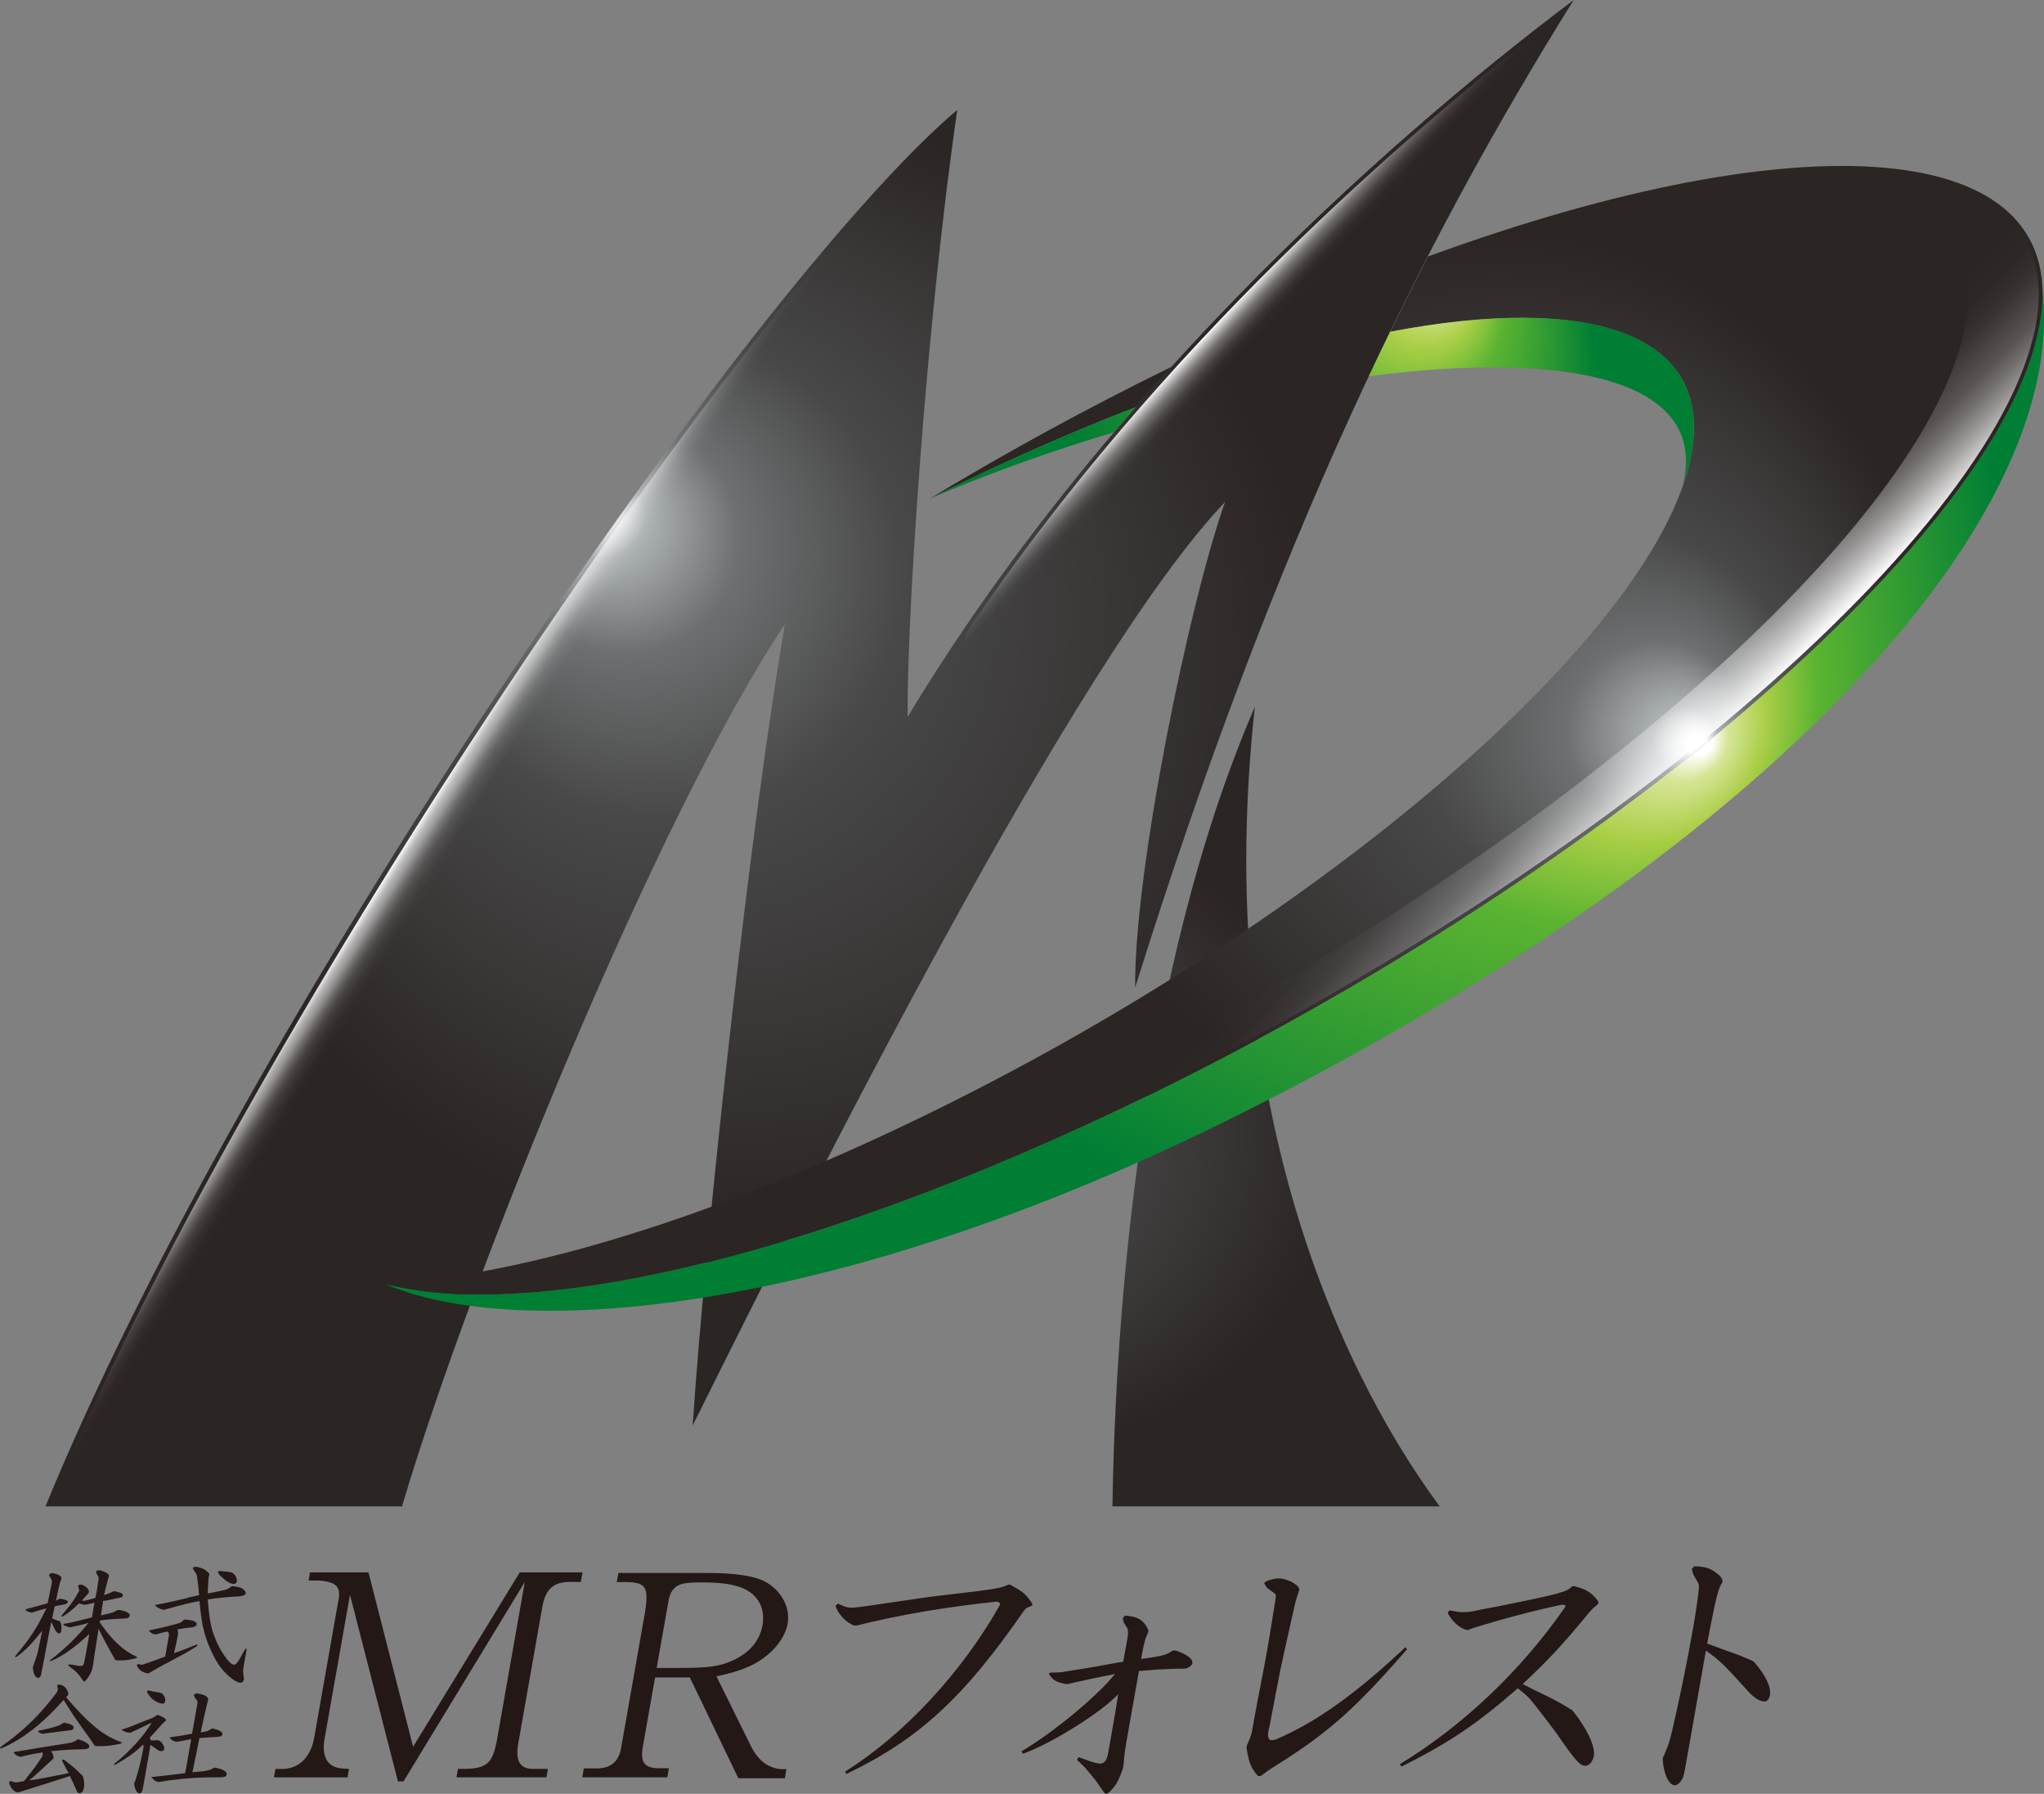 <?xml version="1.0" encoding="UTF-8"?>
<svg id="_レイヤー_1" data-name="レイヤー 1" xmlns="http://www.w3.org/2000/svg" xmlns:xlink="http://www.w3.org/1999/xlink" viewBox="0 0 232.21 203.77">
  <rect x="0" y="0" width="232.21" height="203.77" fill="#808080" stroke="none"/>
  <defs>
    <style>
      .cls-1 {
        fill: url(#linear-gradient-2);
      }

      .cls-2 {
        fill: url(#radial-gradient-5);
      }

      .cls-3 {
        fill: url(#radial-gradient-4);
      }

      .cls-4 {
        fill: url(#radial-gradient);
      }

      .cls-5 {
        fill: url(#radial-gradient-2);
      }

      .cls-6 {
        fill: url(#radial-gradient-3);
      }

      .cls-7 {
        fill: url(#linear-gradient-3);
      }

      .cls-8 {
        fill: url(#linear-gradient);
      }

      .cls-9 {
        fill: #231815;
      }
    </style>
    <radialGradient id="radial-gradient" cx="86.76" cy="78.5" fx="67.23" fy="57.07" r="68.8" gradientUnits="userSpaceOnUse">
      <stop offset=".02" stop-color="#fff"/>
      <stop offset=".07" stop-color="#adb2b4"/>
      <stop offset=".19" stop-color="#6d6f70"/>
      <stop offset=".4" stop-color="#484848"/>
      <stop offset=".93" stop-color="#2b2524"/>
    </radialGradient>
    <linearGradient id="linear-gradient" x1="71.72" y1="101.33" x2="50.83" y2="88.27" gradientUnits="userSpaceOnUse">
      <stop offset=".79" stop-color="#fff" stop-opacity="0"/>
      <stop offset=".82" stop-color="#fff" stop-opacity=".01"/>
      <stop offset=".85" stop-color="#fff" stop-opacity=".05"/>
      <stop offset=".88" stop-color="#fff" stop-opacity=".12"/>
      <stop offset=".9" stop-color="#fff" stop-opacity=".21"/>
      <stop offset=".92" stop-color="#fff" stop-opacity=".33"/>
      <stop offset=".94" stop-color="#fff" stop-opacity=".48"/>
      <stop offset=".97" stop-color="#fff" stop-opacity=".66"/>
      <stop offset=".99" stop-color="#fff" stop-opacity=".86"/>
      <stop offset="1" stop-color="#fff"/>
    </linearGradient>
    <linearGradient id="linear-gradient-2" x1="145.85" y1="45.57" x2="137.35" y2="37.65" gradientUnits="userSpaceOnUse">
      <stop offset=".61" stop-color="#fff" stop-opacity="0"/>
      <stop offset=".67" stop-color="#fff" stop-opacity=".01"/>
      <stop offset=".72" stop-color="#fff" stop-opacity=".05"/>
      <stop offset=".77" stop-color="#fff" stop-opacity=".12"/>
      <stop offset=".81" stop-color="#fff" stop-opacity=".21"/>
      <stop offset=".86" stop-color="#fff" stop-opacity=".33"/>
      <stop offset=".9" stop-color="#fff" stop-opacity=".48"/>
      <stop offset=".94" stop-color="#fff" stop-opacity=".66"/>
      <stop offset=".98" stop-color="#fff" stop-opacity=".86"/>
      <stop offset="1" stop-color="#fff"/>
    </linearGradient>
    <radialGradient id="radial-gradient-2" cx="118.68" cy="128.91" fx="99.3" fy="128.91" r="37.34" xlink:href="#radial-gradient"/>
    <radialGradient id="radial-gradient-3" cx="155.23" cy="67.64" fx="193.81" fy="84.6" r="74.84" gradientUnits="userSpaceOnUse">
      <stop offset=".02" stop-color="#fff"/>
      <stop offset=".07" stop-color="#d7e597"/>
      <stop offset=".19" stop-color="#a9ce45"/>
      <stop offset=".35" stop-color="#5bb431"/>
      <stop offset=".95" stop-color="#007e34"/>
    </radialGradient>
    <radialGradient id="radial-gradient-4" cx="166.39" cy="76.63" fx="193.4" fy="84.73" r="54.7" xlink:href="#radial-gradient"/>
    <linearGradient id="linear-gradient-3" x1="124.65" y1="70.75" x2="166.58" y2="112.68" gradientUnits="userSpaceOnUse">
      <stop offset=".7" stop-color="#fff" stop-opacity="0"/>
      <stop offset=".75" stop-color="#fff" stop-opacity=".01"/>
      <stop offset=".79" stop-color="#fff" stop-opacity=".05"/>
      <stop offset=".82" stop-color="#fff" stop-opacity=".12"/>
      <stop offset=".86" stop-color="#fff" stop-opacity=".21"/>
      <stop offset=".89" stop-color="#fff" stop-opacity=".33"/>
      <stop offset=".92" stop-color="#fff" stop-opacity=".48"/>
      <stop offset=".95" stop-color="#fff" stop-opacity=".66"/>
      <stop offset=".98" stop-color="#fff" stop-opacity=".86"/>
      <stop offset="1" stop-color="#fff"/>
    </linearGradient>
    <radialGradient id="radial-gradient-5" cx="150.67" cy="43.04" fx="164.46" fy="31.37" r="31.55" xlink:href="#radial-gradient-3"/>
  </defs>
  <g>
    <path class="cls-9" d="m3.57,183.19c-.52-.16-.68-.24-.66-.33,0-.06.09-.09.22-.12,1.15-.3,1.32-.35,2.28-.62.17-.8.31-1.52.37-1.78.04-.14.07-.32.08-.39.03-.17.04-.29.02-.42s-.02-.13-.27-.5c-.04-.04-.04-.09-.03-.14.02-.08.11-.14.29-.2.7.09,1.16.35,1.11.62t-.11.29c-.12.38-.29,1.1-.51,2.23.29-.16.33-.19.5-.23.58.1.88.23.85.37-.01.07-.09.16-.2.22-.06.04-.21.07-.54.13-.34.04-.4.07-.76.16-.13.63-.14.72-.28,1.37.36.16.41.19.85.3l.05.04c.16.38.2.66.12,1.12-.02.13-.13.25-.22.25-.16-.02-.3-.14-.43-.34-.08-.13-.23-.47-.47-1-.14.7-.25,1.24-.3,1.5l-.28,1.49c-.38,2.02-.58,3.07-.61,3.13-.06.15-.18.26-.3.26-.17,0-.35-.16-.46-.42-.05-.12-.07-.2-.15-.68v-.13c.13-.35.24-.66.27-.76.21-.6.24-.7.4-1.44l.2-.96c.02-.15.1-.49.21-.98-1.32,1.63-1.79,2.11-2.87,2.93-.08.04-.16.08-.19.08s-.04-.01-.03-.04c0-.03.01-.07.03-.1,1.61-1.89,2.57-3.37,3.52-5.4-.63.17-.79.21-1.63.48h-.09Zm7.17-1.13c-.72.17-1,.23-1.19.23-.03,0-.22-.06-.57-.16-.78.75-1.13,1.04-1.77,1.44-.08.04-.17.09-.2.09s-.04-.02-.03-.06c0-.03.01-.06.03-.1.69-.82.99-1.2,1.33-1.69.21-.3.67-1.11.68-1.18t-.12-.31c-.02-.06-.02-.1-.01-.16.02-.1.11-.16.26-.16.44,0,1.01.52.95.86-.01.06-.08.14-.26.35-.3.33-.48.53-.52.58.09.04.15.06.19.06.07,0,.19-.03.33-.07.39-.1.74-.19,1-.26.08-.37.11-.56.16-.82.01-.08.05-.27.06-.42.05-.34.09-.57.1-.65l.04-.24c.01-.07.01-.14,0-.2l-.03-.09s-.07-.14-.17-.31c-.05-.1-.09-.2-.08-.26.01-.09.14-.14.4-.17.79.23,1.1.43,1.05.73-.01.06-.04.14-.08.23-.23.85-.27.99-.47,1.88.46-.16.53-.19,1.07-.44h.16c.73.16.94.27.91.46s-.14.24-.66.33c-.36.08-.72.16-1.07.23-.09.01-.27.04-.52.09-.09.66-.09.67-.24,1.62.25-.06.45-.1.54-.12.75-.16.84-.2,1.38-.49h.16c.78.13,1.24.37,1.19.65-.04.22-.28.33-.68.33-.94.03-2.07.11-2.69.22l-.04.2c1.38,2.03,2.65,3.2,4.12,3.88.08.04.14.08.14.11,0,.03-.07.07-.18.1-.75.2-1.12.24-1.78.24h-.39l-.16-.07c-1.07-1.91-1.43-2.61-1.88-3.52-.38,2.42-.49,3.09-.63,4.12l-.06.32c-.1.55-.72,1.54-.96,1.54-.06,0-.1-.06-.18-.17-.45-.69-.67-.92-1.52-1.56-.06-.06-.12-.12-.12-.14,0-.04.07-.06.2-.06.2.02.38.04.45.06.37.07.65.12.74.12.29,0,.39-.12.45-.47l.1-.5c.06-.25.17-.91.3-1.61.1-.57.11-.62.17-1.06-1.58,1.48-2.99,2.5-4.33,3.07-.04.01-.09.03-.13.03-.01,0-.02-.01-.02-.04,0-.03.02-.06.04-.09,1.64-1.25,3.17-2.74,4.35-4.23-.62.19-.95.26-2.07.5-.21,0-.81-.23-.79-.33.01-.06.15-.1.33-.1.7-.13.77-.16,2.92-.69l.19-1.08.1-.55Z"/>
    <path class="cls-9" d="m21,183.97c.99.07,1.39.25,1.34.56-.03.16-.17.26-.47.32-.78.08-.89.1-1.71.24.07.24.08.29.07.54-.2,1.06-.24,1.22-.47,2.17,1.15-.42,1.32-.47,2.48-.95.05-.02.1-.02.13-.02.06,0,.08.02.08.04,0,.03-.04.09-.11.15-1.12.69-1.49.89-2.51,1.43l-1.61.86c-.18.1-.64.36-1.31.75l-.16.03c-.46-.1-.74-.25-.99-.54-.13-.16-.21-.33-.2-.43,0-.04.06-.09.13-.09.03,0,.07,0,.11.02l.34.06.16-.05c1.21-.42,1.41-.49,2.47-.89l.42-2.38v-.2c0-.08-.03-.12-.19-.26-.61.14-.7.16-1.29.33h-.09c-.38-.1-.44-.13-.64-.36-.04-.03-.06-.06-.06-.06,0-.03.07-.04.14-.06,1.36-.29,1.67-.36,2.91-.69.6-.16.65-.2.91-.5l.13-.03Zm.28-2.47s.72-.16,1.34-.3c-.08-1.02-.1-1.16-.24-2.15l-.06-.21-.19-.3c-.21-.34-.23-.39-.23-.42.02-.1.17-.14.46-.14.7.17.79.23,1.21.56.16.14.22.23.21.3l-.08.36c-.07.98-.09,1.25-.1,1.81,1.49-.29,1.75-.35,1.95-.4.32-.1.45-.17.73-.4l.12-.03c.71.06,1.03.16,1.33.43.14.13.21.27.19.37-.03.2-.32.33-.84.36-1.26.07-2.43.18-3.49.35.2,2.19.34,3.01.71,4.05.57,1.62,1.76,3.36,2.26,3.36.23,0,.43-.21.73-.77.07-.13.19-.36.54-.95.06-.07.12-.13.14-.13.04,0,.05.1.03.23l-.16.89-.11.6c-.09.49-.14,1.02-.1,1.05.02.2.04.4.08.6v.14c-.05.25-.19.38-.42.38-.59,0-1.88-1.12-2.55-2.2-.64-1.02-1.23-2.4-1.54-3.56-.24-.86-.35-1.66-.54-3.51-1.26.24-1.64.33-4.02.99h-.13c-.37-.13-.42-.14-.73-.35-.09-.06-.16-.13-.16-.17,0-.03.08-.06.2-.06,1.03-.2,1.76-.36,2.12-.44l1.35-.32Zm3.49-2.95c.01-.06.09-.09.17-.09.04,0,.11,0,.18.01,1.16.1,1.23.12,1.45.33.25.23.38.57.33.86-.03.16-.16.26-.33.26-.46,0-.95-.32-1.7-1.1-.06-.12-.12-.23-.11-.27Z"/>
    <path class="cls-9" d="m7.49,192.78c2.6,3.04,4.25,4.39,6.22,5.09.06.04.11.09.11.12,0,.03-.07.07-.16.1-1.01.19-1.54.26-2.11.26-.13,0-.39,0-.64-.01l-.17-.07c-.4-.59-.83-1.22-1.23-1.75-1.07-1.52-1.24-1.75-1.62-2.37-.23-.35-.45-.7-.66-1.05-2.33,2.64-4.69,4.49-7.01,5.47-.06.01-.13.03-.18.03-.03,0-.04-.01-.04-.03,0-.05.06-.12.16-.19,2.57-1.82,4.45-3.65,6.35-6.22l.05-.22.02-.11-.08-.27s0-.04,0-.06c.01-.09.1-.14.21-.14.06,0,.14.01.24.03.32.14.45.25.57.42.15.21.26.49.24.62,0,.03-.03.09-.07.17l-.19.19Zm-1.4,6.96c-1.1,1.02-1.72,1.59-1.9,1.75-.29.27-.43.38-.88.75.87-.11.98-.13,1.98-.33.95-.19,1.8-.34,2.51-.49-.33-.58-.37-.68-.67-1.25-.04-.1-.08-.22-.07-.26,0-.03.04-.04.08-.04.03,0,.11.03.2.07,1.08.84,1.33,1.06,2,1.74l.1.14c.14.59.16.89.09,1.28-.07.4-.23.59-.52.59-.13,0-.19-.06-.28-.23-.37-.83-.42-.95-.79-1.72-.93.3-1.72.56-1.75.57-1.82.58-3.13.98-3.92,1.24l-.15.03s-.07.02-.07.02c-.36.03-.84-.46-1-1.02,0-.05,0-.09,0-.12.02-.08.05-.13.12-.13.06,0,.14.01.22.04.16.06.38.11.46.1l.15-.02c.36-.07.4-.07.74-.13.59-.76.98-1.26,1.15-1.48.28-.36.44-.6.89-1.29.05-.1.07-.17.08-.22.01-.07,0-.16-.04-.27-.99.16-1.2.2-2.44.49h-.13c-.44-.16-.48-.2-.73-.5l.23-.06c1.27-.22,2.32-.39,2.82-.47l3.31-.53c.37-.06.49-.12.96-.4h.11c.78.23,1.24.56,1.19.82-.03.16-.17.25-.45.29-1.96.04-2.26.07-3.91.23.25.3.27.35.31.75l-.03.07Zm1.26-4.04c.73.12,1.06.33,1.01.6-.02.13-.12.2-.31.24-1.73.21-2.08.26-3.23.41l-.1-.03c-.3-.11-.4-.17-.39-.23,0-.03.02-.04.06-.09.97-.2,1.6-.36,2.33-.6.19-.1.33-.19.54-.32h.08Z"/>
    <path class="cls-9" d="m17.94,194.82c.49.14.97.45.94.6t-.26.23l-.18.18-.59.65-.84.92c.08.11.07.14.12.3h.4c.22-.02.36-.03.38-.03.38.04.81.63.74,1.02-.02.13-.15.23-.31.23-.13,0-.3-.05-.46-.16-.08-.06-.23-.16-.45-.32-.07-.05-.18-.12-.33-.23l-.88,5.01c-.06.33-.19.49-.36.49-.29,0-.5-.36-.62-1.03v-.09c.32-.76.72-2.29,1.07-4.1-.02-.16-.01-.17-.04-.33-.88.86-1.55,1.36-3.13,2.28-.08.04-.16.07-.17.07-.01,0-.03-.02-.02-.05,0-.04.05-.1.12-.17,1.65-1.32,3.29-3.13,4.13-4.54l-.03-.04-2.35,1.12h-.12c-.34-.04-.5-.1-.81-.27-.05-.03-.08-.05-.07-.07,0-.01.08-.04.22-.08.43-.14.7-.25.81-.29l1.74-.69.68-.26c.23-.1.36-.19.59-.36h.09Zm-1.22-2.74s.04-.06.1-.06c.04,0,.11.01.17.03.34.09.65.14.77.16.56.07.67.11.85.39.14.2.19.46.15.66-.03.19-.12.26-.3.26-.22,0-.61-.14-.9-.34-.32-.2-.51-.42-.83-.91-.02-.07-.02-.13-.01-.19Zm5.71,1.47v-.29s-.06-.13-.15-.23c-.15-.16-.26-.39-.24-.5.01-.07.09-.11.27-.17.81.06,1.42.39,1.33.73l-.04.17-.16.64c-.35,1.51-.41,1.77-.64,2.89.78-.12.81-.13,1.25-.44h.11c.8.17,1.15.39,1.1.67-.03.17-.2.26-.52.27l-1.09.07-.99.07-.8,3.89c1.68-.14,2.04-.23,2.46-.53h.09c.92.16,1.4.45,1.34.79-.04.22-.26.31-.71.31-2.55-.02-4.5.13-6.97.53h-.07c-.28-.06-.36-.09-.47-.2-.1-.1-.16-.16-.29-.29-.03-.01-.05-.04-.05-.04,0-.02.05-.03.14-.04.89-.09.93-.09,3.71-.43l.68-3.86-.55.1-1.07.2h-.09c-.37-.1-.5-.19-.69-.4l-.05-.06s-.01-.01-.01-.03c.02,0,.06-.01.15-.04,1.15-.15,1.31-.19,2.41-.39l.6-3.4Z"/>
    <path class="cls-9" d="m31.29,200.94h.93c1.77-.07,3.06-1.36,3.46-3.45l2.71-15.4c.42-1.79-.08-2.39-2.14-2.55h-1.19l.16-.93h6.64l5.07,19.81,12.12-19.81h7.13l-.19,1.09h-.86c-2.11-.1-3.1.66-3.5,2.72l-2.7,15.33c-.47,2.29.12,3.28,1.86,3.18h1.46l-.17.96h-10.22l.17-.96h1.03c2.28-.1,2.91-.7,3.38-3.18l3.18-18.05-13.78,22.66h-.63l-5.45-21.2-2.84,16.09c-.45,2.16.19,3.42,1.78,3.62l.95.07-.17.96h-8.36l.17-.96Z"/>
    <path class="cls-9" d="m66.34,200.88h1.16c1.71.07,2.66-.59,3.02-2.09l2.76-15.66c.44-2.85.1-3.38-2.15-3.42h-1.06l.18-1.03h10.22c2.95,0,5.15.33,6.34.93,1.89.96,3,2.92,2.67,4.81-.34,1.96-2.15,3.92-4.52,4.94-.93.4-1.88.7-3.57,1.06l3.96,8c.81,1.59,1.96,2.45,3.43,2.55h.56l-.18,1.03h-5.28l-5.51-11.45h-3.95l-1.37,7.76c-.35,1.83.12,2.52,1.71,2.55h1.23l-.18,1.03h-9.66l.18-1.03Zm10.57-11.41c3.65,0,4.87-.16,6.5-.93,1.81-.86,2.91-2.22,3.21-3.91.38-2.16-.69-3.82-2.87-4.45-1.04-.3-2.21-.43-4.24-.43-1.2,0-1.91.1-2.38.3-.57.23-1.01.86-1.16,1.66l-1.37,7.76h2.29Z"/>
    <path class="cls-9" d="m114.75,180.01c1.12.6,1.51.86,2.06,1.49.32.43.51.7.48.83q-.01.07-.69.33l-.29.33c-6.81,9.85-11.93,14.57-20.15,18.52l-.15-.27c6.71-4.21,13.22-11.22,17.52-18.81.04-.07.06-.17.07-.2.02-.13-.06-.23-.38-.3-5.85.63-10.98,1.49-15.91,2.72h-.27c-.91-.3-1.91-1.39-2.12-2.26l.31-.23c.7.37,1.05.47,1.61.47q.5,0,7.14-1c1.54-.23,2.08-.3,7.19-.9,2.24-.3,2.62-.37,3.38-.73h.2Z"/>
    <path class="cls-9" d="m127.87,187.34l.23-1.33.05-.5c0-.23,0-.43-.07-.53l-.39-.63c-.05-.07-.08-.27-.13-.56l.25-.27c1.21.1,1.76.33,2.28.99.21.3.43.77.38.83l-.34.79-.21.83-.29,1.49c2.41-.33,2.93-.46,3.59-.96h.33c1.26.4,1.99.96,1.91,1.43-.05.3-.54.63-.94.63h-.57c-2.23.07-2.57.1-4.56.27l-.29,1.63-.96,5.44c-.33,1.86-.39,2.19-.49,3.55l-.08.43c-.48,1.4-.76,1.89-1.37,2.53-.21.26-.4.36-.53.36-.16,0-.16-.03-.98-1.2l-.13-.2-.41-.5-.85-1.03c-.11-.13-.53-.53-.96-.93l.22-.3c1.46.56,1.99.73,2.42.73.46,0,.76-.37.89-1.09l.1-.56.5-2.82c.2-1.16.3-1.72.57-3.42-1.93,2.09-7.63,5.64-10.82,6.77l-.19-.26c3.48-2.03,8.68-6.31,10.64-8.8-2.54.5-2.93.6-5.14,1.09l-.34.07c-1.16-.2-1.58-.43-2.05-1.19l.23-.13c.79,0,1.06,0,1.78-.13,2.11-.33,2.39-.4,3.41-.56l1.48-.27c.52-.1,1.03-.17,1.57-.27l.25-1.43Z"/>
    <path class="cls-9" d="m147.09,182.33c-1.24,5.51-1.51,6.64-1.97,9.09l-.85,4.44-.21.99c-.04.57.09.83.42.83.1,0,.27-.04.48-.1,4.48-1.89,9.03-5.14,14.72-10.48l.15.27c-5.66,6.5-8.73,9.25-13.97,12.61-.75.47-1.27.8-1.42.9-.18.1-.68.46-1.21.86h-.33c-.79-.96-1.01-1.43-1.29-3.22l.05-.26c.33-.73.51-1.23.57-1.56l.24-1.36c.21-1.16.52-2.79.93-4.91.2-.93.36-1.86.51-2.72.26-1.46.28-1.59.98-5.94l.05-.46c.02-.13-.05-.27-.2-.36l-.74-.53c-.09-.07-.22-.27-.39-.59l.28-.23c.67-.23,1.02-.3,1.38-.3,1.06,0,2.48.83,2.32,1.36l-.37,1.13-.13.56Z"/>
    <path class="cls-9" d="m178.82,180.17c1.11.3,1.54.5,2.14,1.03.43.4.67.73.63.93q-.01.07-.55.5l-.28.3-.28.3c-2.76,3.38-4.72,5.51-7.5,8.06.61.3,1,.53,1.16.6l1.77.86c1.13.57,1.58.83,2.72,1.53,1.61,1.96,2.63,4.11,2.44,5.17-.11.63-.53,1.13-.93,1.13-.66,0-1.11-.5-3.41-3.82-.51-.7-1.05-1.39-1.59-2.09-1.4-1.83-1.46-1.89-2.71-2.89-4.55,3.98-7.83,6.21-13.21,8.89l-.19-.27c7.14-4.34,13.71-10.58,18.64-17.65.13-.17.19-.3.19-.33.02-.1-.11-.13-.47-.13-3.41.73-7.1,1.72-10.16,2.69l-.43.17c-.74.03-1.95-1-2.34-1.99l.24-.23c.64.13,1.06.2,1.42.2.63,0,.9-.03,1.52-.16.24-.07,1.1-.23,2.4-.47,7.26-1.46,7.96-1.66,8.58-2.32h.2Z"/>
    <path class="cls-9" d="m192.51,177.92c1.19.03,1.82.23,2.51.79.47.33.71.7.66.96,0,.07-.07.2-.16.33-.39.7-.68,1.99-1.58,6.7.84.3,1.56.56,1.81.67.97.33,1.65.59,1.84.66.19.07.8.33,1.42.6l.24.13c1.38,1.59,1.98,2.89,1.82,3.82-.07.4-.32.7-.59.7-.63,0-1.31-.46-2.22-1.53-2.27-2.52-3.01-3.25-4.46-4.25l-.58,3.29-.59,3.35-1.09,6.17-.06.33c-.21,1.16-.22,1.26-.58,1.76-.17.23-.43.4-.6.4-.7,0-1.28-1.2-1.41-2.92l.04-.23c.6-1.36.67-1.56,1.03-3.02.82-3.52,1.69-7.73,2.39-11.71.36-2.06.67-4.34.66-4.71-.04-.33-.06-.39-.47-1.06-.23-.4-.23-.43-.33-.96l.28-.27Z"/>
  </g>
  <g>
    <path class="cls-4" d="m5.17,171.12C27.34,116.91,84.85,32.83,108.75,12.48c-3.6,24.93-5.73,57.81-5.64,68.96C124.48,45.99,155.95,17.19,178.78,0c-17.41,27.88-33.88,61.25-49.82,112.18-.13-13.24,6.13-43.66,10.21-55.15-16.92,17.71-47.28,78.32-60.48,104.91,1.56-23.28,6.73-69.33,10.48-91.03-14.33,21.4-35.66,73.73-43.5,100.21H5.17Z"/>
    <path class="cls-8" d="m108.17,13.55C83.31,35.53,27.07,119.1,5.8,170.7h7.42C32.9,123.99,79.88,52.6,106.91,23.19c.4-3.29.81-6.53,1.25-9.64Z"/>
    <path class="cls-1" d="m109.39,84.66l.78-1.29c17.45-28.95,40.7-52.24,58.95-67.92,2.61-4.63,5.3-9.2,8.09-13.73-16.91,12.94-45.44,37.52-67.53,70.28-.21,4.6-.31,8.45-.29,11.14v1.5Z"/>
    <path class="cls-5" d="m142.56,80.29c-13.08,30.24-15.86,69.35-16.18,90.83h37.18c-12.28-16.62-25.74-47.88-21-90.83Z"/>
    <path class="cls-6" d="m231.98,32.57c.06,1.09.04,2.23-.13,3.45-3.35,24.13-50.81,64.7-105.98,90.61-36.02,16.92-66.41,23.4-82.25,19.17,15.01,6.57,51.2,3.8,97.18-19.21,61.25-30.65,94.5-68.35,91.19-94.01Z"/>
    <path class="cls-3" d="m231.85,36.02c-3.35,24.13-50.81,64.7-105.98,90.61-36.02,16.92-66.41,23.4-82.25,19.17,14.49-.74,34.85-6.56,57.91-17.4,47.26-22.2,87.87-56.94,90.75-77.6,1.82-13.08-11.98-17.36-34.34-13.11,1.42-2.92,2.85-5.77,4.28-8.55,42.72-15.62,72.49-13.56,69.64,6.88Zm-126.27,20.64c2.1-1.05,4.21-2.08,6.34-3.08,5.89-2.77,11.61-5.21,17.1-7.32,1.37-1.56,2.73-3.1,4.11-4.61-9.51,4.65-18.76,9.7-27.55,15.02Z"/>
    <path class="cls-7" d="m228.79,25.37c-3.47-3.99-10.24-6.1-19.56-6.1-1.33,0-2.72.06-4.15.14,7.34.52,12.75,2.54,15.72,5.96,2.35,2.7,3.23,6.26,2.63,10.59-3.32,23.96-50.75,64.46-105.74,90.29-25.49,11.97-49.51,19.21-66.86,20.24,1.24.08,2.51.14,3.85.14,17.55,0,43.43-7.43,71.01-20.38,54.98-25.83,102.41-66.33,105.74-90.29.6-4.33-.29-7.89-2.64-10.59Z"/>
    <path class="cls-2" d="m192.27,50.79c-.2,1.43-.6,2.93-1.14,4.48,3.25-12.34-13.45-15.43-35.62-12.53.81-1.71,1.61-3.4,2.42-5.06,22.37-4.26,36.16.02,34.34,13.11Zm-80.34,2.79c-2.14,1-4.25,2.04-6.34,3.08,6.72-2.88,13.84-5.43,21-7.57.81-.95,1.62-1.9,2.44-2.83-5.49,2.12-11.2,4.56-17.1,7.32Z"/>
  </g>
</svg>